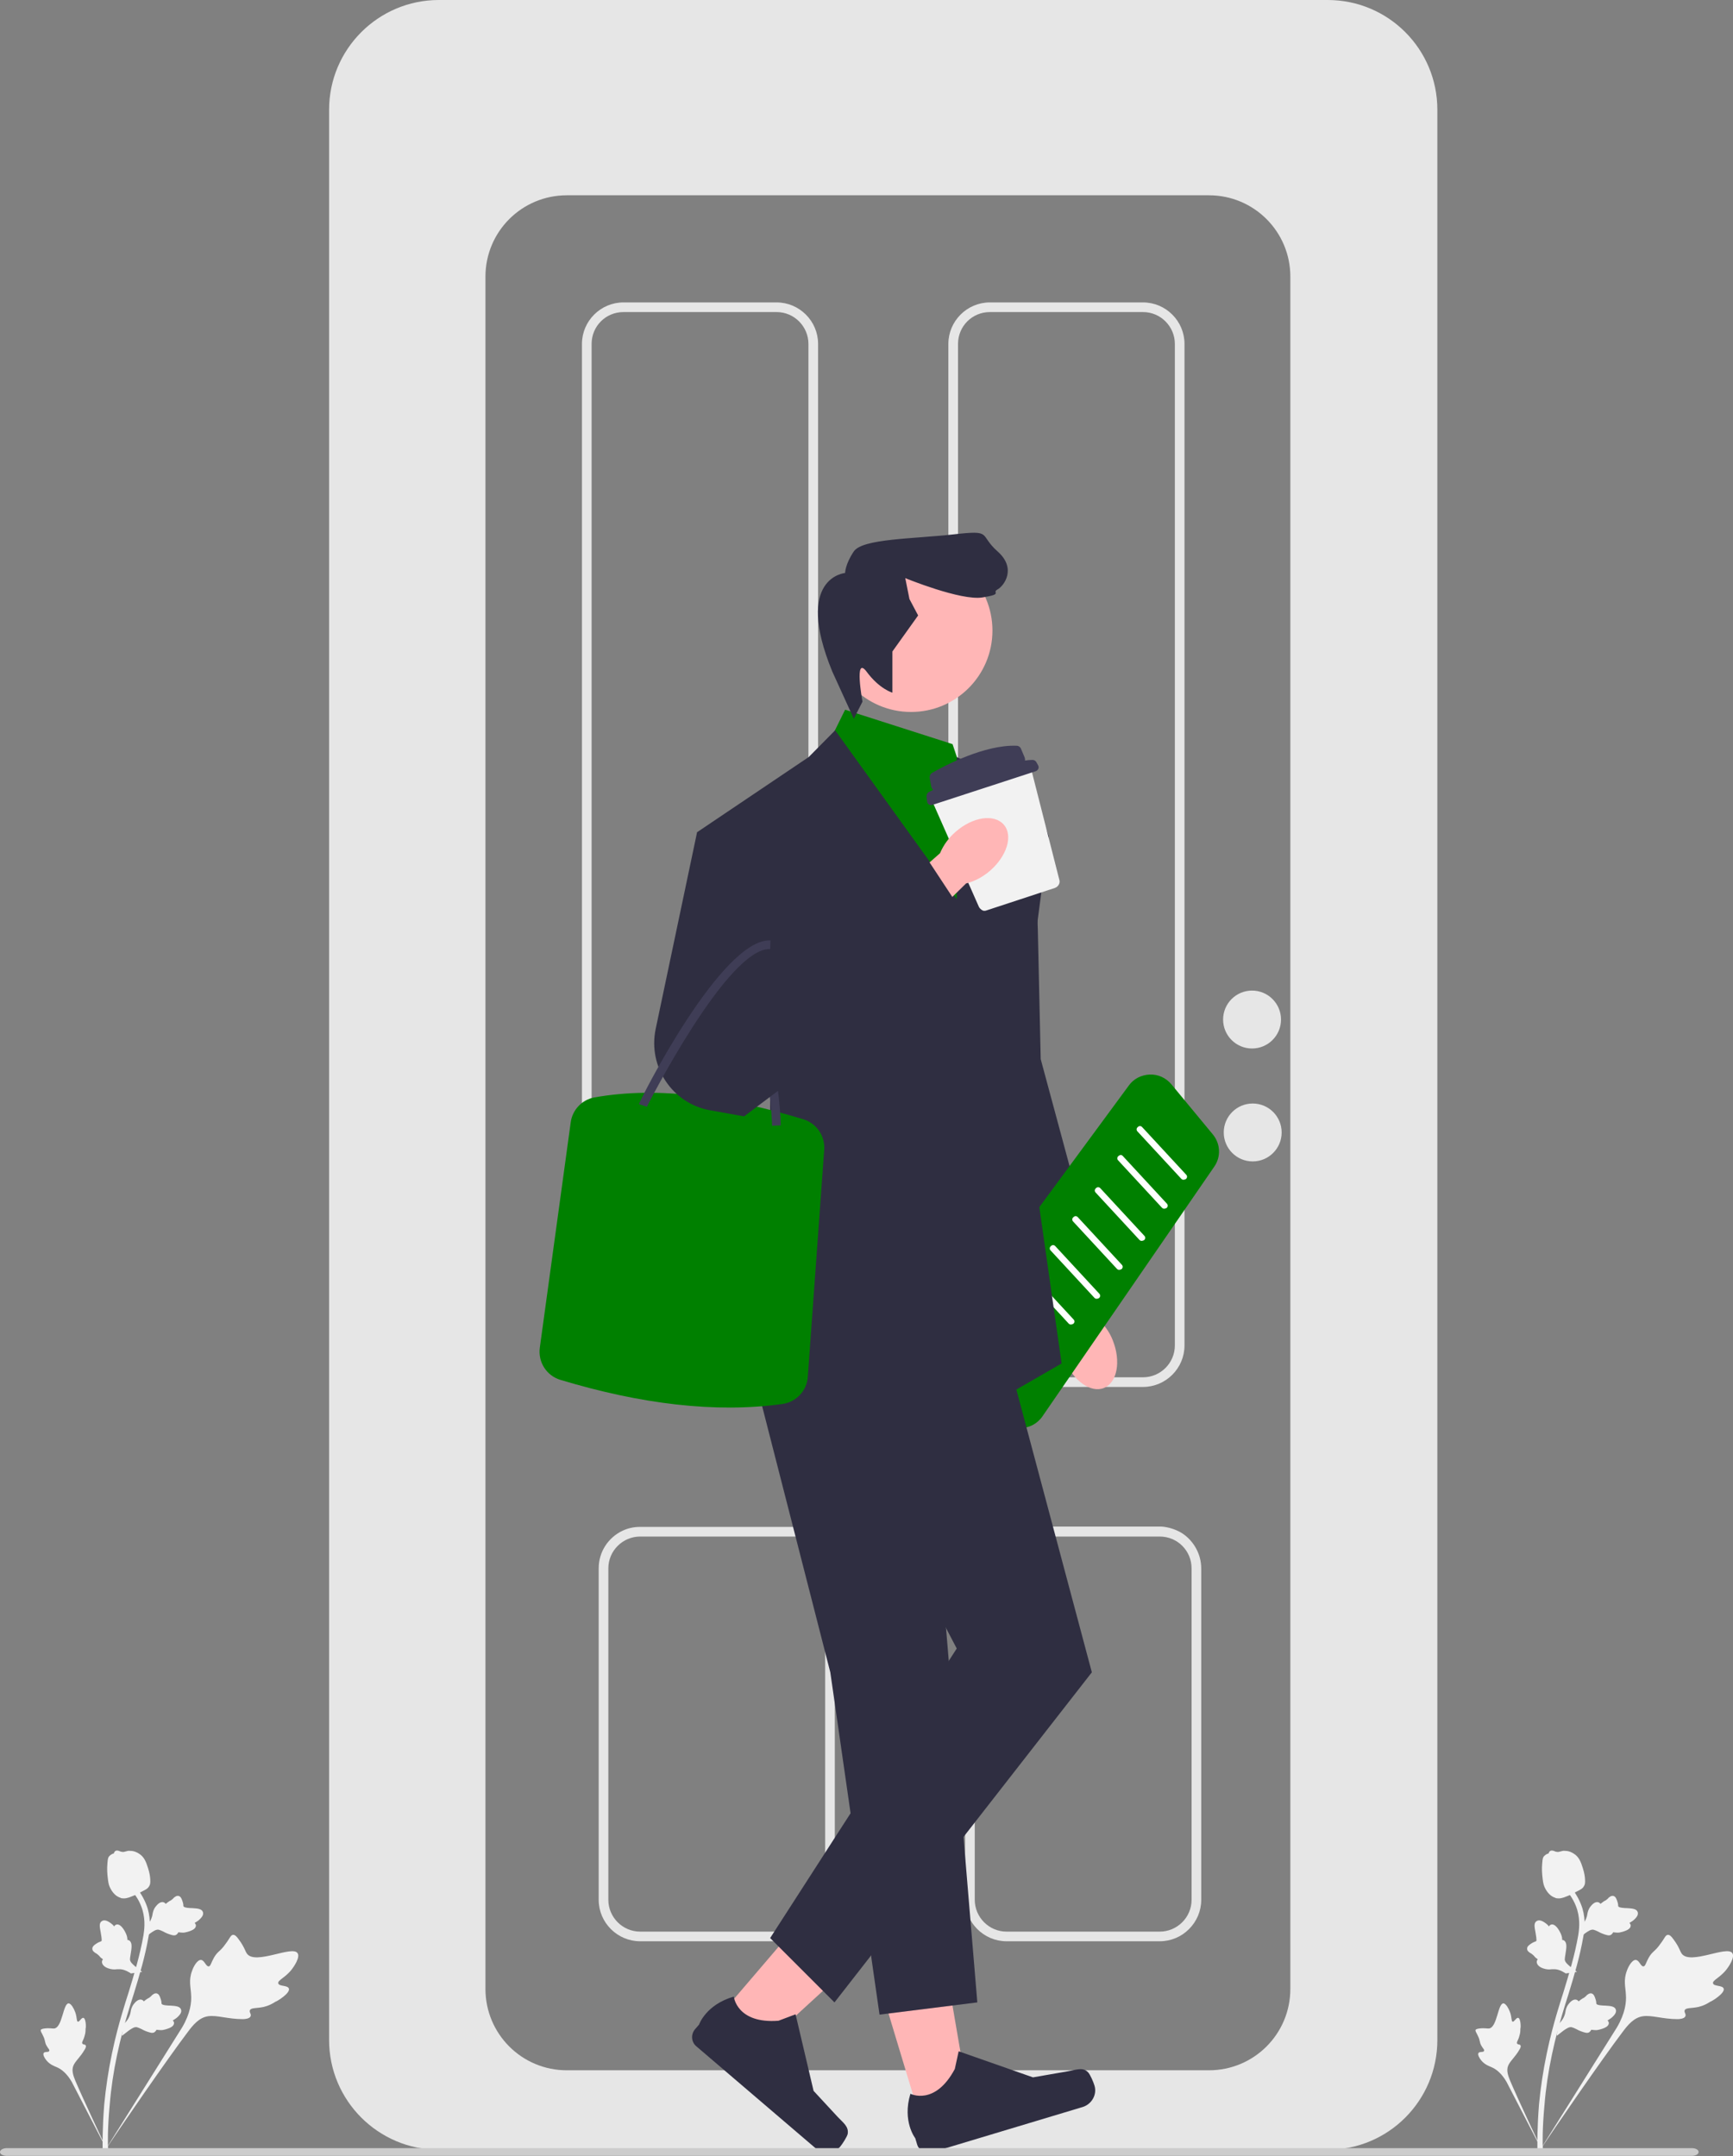 <?xml version="1.0" encoding="utf-8"?>
<!-- Generator: Adobe Illustrator 27.0.0, SVG Export Plug-In . SVG Version: 6.00 Build 0)  -->
<svg version="1.1" id="Layer_1" xmlns="http://www.w3.org/2000/svg" xmlns:xlink="http://www.w3.org/1999/xlink" x="0px" y="0px"
	 viewBox="0 0 538.7 670.2" style="enable-background:new 0 0 538.7 670.2;" xml:space="preserve">
<rect x="0" y="0" width="538.7" height="670.2" fill="#808080" stroke="none"/>
<style type="text/css">
	.st0{fill:#F2F2F2;}
	.st1{fill:#E6E6E6;}
	.st2{fill:#FFB6B6;}
	.st3{fill:#2F2E41;}
	.st4{fill:#008000;}
	.st5{fill:#FFFFFF;}
	.st6{fill:#3F3D56;}
	.st7{fill:#CCCCCC;}
</style>
<g>
	<path class="st0" d="M535.8,618.1c-0.4-1.1-3-0.6-3.3-1.6c-0.3-1,2.3-1.8,4.3-4.5c0.4-0.5,2.6-3.6,1.7-4.9
		c-1.6-2.5-13,3.7-15.7,0.2c-0.6-0.8-0.8-2.1-2.6-4.5c-0.7-1-1.2-1.4-1.7-1.4c-0.8,0-1,1-2.3,2.7c-1.8,2.6-2.5,2.3-3.7,4.4
		c-0.9,1.6-1,2.6-1.6,2.7c-0.9,0.1-1.3-1.9-2.4-2c-1.1-0.1-2.3,1.9-2.8,3.4c-1.1,2.9-0.4,5.1-0.3,7.3c0.2,2.4-0.2,5.9-2.8,10.3
		l-24.4,38.9c5.2-7.9,20.1-29.5,26.1-37.4c1.7-2.3,3.6-4.6,6.4-5c2.8-0.4,6.1,0.9,10.8,0.9c0.5,0,2.1-0.1,2.4-0.9
		c0.3-0.7-0.5-1.2-0.2-1.9c0.4-0.8,2-0.5,4.3-1c1.6-0.4,2.7-1,3.6-1.6C532.1,622.1,536.3,619.5,535.8,618.1L535.8,618.1z"/>
	<path class="st0" d="M471.9,627.2c-0.6-0.1-1.2,1.3-1.7,1.2c-0.5-0.2-0.2-1.7-1-3.4c-0.1-0.3-1-2.3-1.9-2.3
		c-1.7,0.1-1.9,7.4-4.4,7.8c-0.5,0.1-1.3-0.2-3,0c-0.7,0.1-1,0.2-1.2,0.4c-0.2,0.4,0.2,0.8,0.7,1.9c0.8,1.6,0.4,1.9,1.1,3.1
		c0.5,0.9,1,1.2,0.8,1.6c-0.2,0.5-1.3,0.1-1.7,0.6c-0.4,0.5,0.3,1.7,0.9,2.4c1.1,1.3,2.4,1.7,3.5,2.2c1.2,0.6,2.8,1.8,4.3,4.4
		l12,23.2c-2.4-4.9-8.7-18.4-10.9-23.6c-0.6-1.5-1.2-3.1-0.6-4.6c0.6-1.5,2.2-2.7,3.5-5c0.2-0.3,0.6-1,0.3-1.4
		c-0.2-0.3-0.7-0.1-1-0.5c-0.3-0.4,0.4-1.1,0.7-2.4c0.3-0.9,0.3-1.6,0.3-2.2C472.8,630.1,472.7,627.3,471.9,627.2L471.9,627.2
		L471.9,627.2z"/>
	<path class="st0" d="M483.9,632.8l0.4-3.5l0.2-0.2c1.1-1,1.7-2.1,2-3.2c0-0.2,0.1-0.4,0.1-0.5c0.1-0.7,0.3-1.6,1-2.5
		c0.4-0.5,1.4-1.7,2.5-1.3c0.3,0.1,0.5,0.3,0.6,0.5c0,0,0.1-0.1,0.1-0.1c0.5-0.4,0.8-0.6,1.1-0.8c0.2-0.1,0.5-0.2,0.9-0.6
		c0.2-0.1,0.3-0.3,0.4-0.4c0.4-0.3,0.8-0.7,1.5-0.6c0.7,0.2,0.9,0.8,1.1,1.3c0.3,0.8,0.4,1.3,0.4,1.7c0,0.1,0,0.3,0.1,0.3
		c0.2,0.4,2,0.5,2.7,0.5c1.6,0.1,3,0.2,3.3,1.3c0.2,0.8-0.3,1.6-1.5,2.6c-0.4,0.3-0.8,0.5-1.1,0.7c0.2,0.2,0.4,0.5,0.4,0.8l0,0
		c0,0.9-0.9,1.5-2.7,2c-0.4,0.1-1,0.3-1.8,0.2c-0.4,0-0.7-0.1-1-0.1c0,0.2-0.1,0.3-0.3,0.5c-0.4,0.5-1,0.6-1.9,0.3
		c-1-0.3-1.7-0.6-2.4-1c-0.6-0.3-1.1-0.5-1.5-0.6c-0.8-0.1-1.5,0.4-2.4,1L483.9,632.8L483.9,632.8L483.9,632.8z"/>
	<path class="st0" d="M490.2,612.9l-3.5,0.5l-0.3-0.2c-1.3-0.8-2.5-1.2-3.6-1.1c-0.2,0-0.4,0-0.5,0c-0.7,0.1-1.6,0.1-2.7-0.3
		c-0.6-0.2-2-0.9-1.9-2.1c0-0.3,0.2-0.5,0.3-0.7c0,0-0.1,0-0.1-0.1c-0.5-0.3-0.8-0.6-1-0.9c-0.2-0.2-0.4-0.4-0.8-0.7
		c-0.2-0.1-0.3-0.2-0.5-0.3c-0.4-0.3-0.9-0.6-0.9-1.3c0-0.7,0.6-1.1,1-1.4c0.7-0.5,1.2-0.7,1.5-0.8c0.1-0.1,0.3-0.1,0.3-0.1
		c0.3-0.2-0.1-2.1-0.2-2.8c-0.3-1.6-0.6-2.9,0.4-3.5c0.7-0.4,1.6-0.2,2.9,0.8c0.4,0.3,0.7,0.6,0.9,0.9c0.1-0.3,0.4-0.5,0.7-0.6l0,0
		c0.8-0.2,1.7,0.5,2.6,2.1c0.2,0.4,0.5,0.9,0.7,1.7c0.1,0.4,0.1,0.7,0.1,1c0.2,0,0.3,0,0.5,0.1c0.5,0.3,0.8,0.9,0.8,1.8
		c0,1-0.2,1.8-0.3,2.6c-0.1,0.6-0.2,1.2-0.2,1.6c0.1,0.8,0.8,1.4,1.6,2.1L490.2,612.9L490.2,612.9L490.2,612.9z"/>
	<path class="st0" d="M490.7,602.5l0.4-3.5l0.2-0.2c1.1-1,1.7-2.1,2-3.2c0-0.2,0.1-0.4,0.1-0.5c0.1-0.7,0.3-1.6,1-2.5
		c0.4-0.5,1.4-1.7,2.5-1.3c0.3,0.1,0.5,0.3,0.6,0.5c0,0,0.1-0.1,0.1-0.1c0.5-0.4,0.8-0.6,1.1-0.8c0.2-0.1,0.5-0.2,0.9-0.6
		c0.2-0.1,0.3-0.3,0.4-0.4c0.4-0.3,0.8-0.7,1.5-0.6c0.7,0.2,0.9,0.8,1.1,1.3c0.3,0.8,0.4,1.3,0.4,1.7c0,0.1,0,0.3,0.1,0.3
		c0.2,0.4,2,0.5,2.7,0.5c1.6,0.1,3,0.2,3.3,1.3c0.2,0.8-0.3,1.6-1.5,2.6c-0.4,0.3-0.8,0.5-1.1,0.7c0.2,0.2,0.4,0.5,0.4,0.8l0,0
		c0,0.9-0.9,1.5-2.7,2c-0.4,0.1-1,0.3-1.8,0.2c-0.4,0-0.7-0.1-1-0.1c0,0.2-0.1,0.3-0.3,0.5c-0.4,0.5-1,0.6-1.9,0.3
		c-1-0.3-1.7-0.6-2.4-1c-0.6-0.3-1.1-0.5-1.5-0.6c-0.8-0.1-1.5,0.4-2.4,1L490.7,602.5L490.7,602.5L490.7,602.5z"/>
	<path class="st0" d="M479.4,669.4l-0.6-0.6l0-0.9l0,0.9l-0.9-0.1c0-0.1,0-0.3,0-0.6c0-1.6-0.1-6.5,0.5-14
		c0.5-5.2,1.3-10.6,2.4-15.8c1.1-5.3,2.2-9.2,3.1-12.3c0.7-2.4,1.4-4.6,2.1-6.8c1.8-5.9,3.5-11.4,4.6-17.7c0.2-1.4,0.7-4.3-0.3-7.8
		c-0.6-2-1.6-3.9-3-5.6l1.3-1.1c1.5,1.9,2.6,4,3.3,6.2c1.1,3.8,0.6,7,0.3,8.6c-1.1,6.4-2.8,12-4.6,17.9c-0.7,2.2-1.4,4.4-2.1,6.8
		c-0.9,3.1-2,7-3.1,12.2c-1.1,5.2-1.9,10.5-2.3,15.6c-0.7,7.4-0.6,12.2-0.5,13.8C479.7,669,479.7,669.1,479.4,669.4L479.4,669.4
		L479.4,669.4z"/>
	<path class="st0" d="M483.7,590c-0.1,0-0.1,0-0.2-0.1c-1.4-0.4-2.6-1.6-3.4-3.4c-0.4-0.9-0.5-1.8-0.7-3.7c0-0.3-0.2-1.7,0-3.7
		c0.1-1.3,0.2-1.8,0.6-2.2c0.4-0.4,0.9-0.7,1.4-0.8c0-0.2,0.1-0.3,0.2-0.5c0.4-0.6,1.2-0.4,1.6-0.2c0.2,0.1,0.5,0.2,0.7,0.2
		c0.4,0.1,0.7,0,1.1-0.1c0.4-0.1,0.9-0.3,1.5-0.2c1.3,0,2.3,0.6,2.6,0.8c1.7,1,2.3,2.6,2.9,4.5c0.1,0.4,0.6,1.7,0.7,3.5
		c0.1,1.3-0.1,1.8-0.3,2.1c-0.4,0.8-1,1.1-2.4,1.8c-1.5,0.8-2.3,1.2-2.9,1.4C485.7,590,484.8,590.2,483.7,590L483.7,590L483.7,590z"
		/>
</g>
<g>
	<path class="st0" d="M89.8,618.1c-0.4-1.1-3-0.6-3.3-1.6c-0.3-1,2.3-1.8,4.3-4.5c0.4-0.5,2.6-3.6,1.7-4.9c-1.6-2.5-13,3.7-15.7,0.2
		c-0.6-0.8-0.8-2.1-2.6-4.5c-0.7-1-1.2-1.4-1.7-1.4c-0.8,0-1,1-2.3,2.7c-1.8,2.6-2.5,2.3-3.7,4.4c-0.9,1.6-1,2.6-1.6,2.7
		c-0.9,0.1-1.3-1.9-2.4-2c-1.1-0.1-2.3,1.9-2.8,3.4c-1.1,2.9-0.4,5.1-0.3,7.3c0.2,2.4-0.2,5.9-2.8,10.3l-24.4,38.9
		c5.2-7.9,20.1-29.5,26.1-37.4c1.7-2.3,3.6-4.6,6.4-5c2.8-0.4,6.1,0.9,10.8,0.9c0.5,0,2.1-0.1,2.4-0.9c0.3-0.7-0.5-1.2-0.2-1.9
		c0.4-0.8,2-0.5,4.3-1c1.6-0.4,2.7-1,3.6-1.6C86.1,622.1,90.3,619.5,89.8,618.1C89.8,618.1,89.8,618.1,89.8,618.1z"/>
	<path class="st0" d="M25.9,627.2c-0.6-0.1-1.2,1.3-1.7,1.2c-0.5-0.2-0.2-1.7-1-3.4c-0.1-0.3-1-2.3-1.9-2.3
		c-1.7,0.1-1.9,7.4-4.4,7.8c-0.5,0.1-1.3-0.2-3,0c-0.7,0.1-1,0.2-1.2,0.4c-0.2,0.4,0.2,0.8,0.7,1.9c0.8,1.6,0.4,1.9,1.1,3.1
		c0.5,0.9,1,1.2,0.8,1.6c-0.2,0.5-1.3,0.1-1.7,0.6c-0.4,0.5,0.3,1.7,0.9,2.4c1.1,1.3,2.4,1.7,3.5,2.2c1.2,0.6,2.8,1.8,4.3,4.4
		l12,23.2c-2.4-4.9-8.7-18.4-10.9-23.6c-0.6-1.5-1.2-3.1-0.6-4.6c0.6-1.5,2.2-2.7,3.5-5c0.2-0.3,0.6-1,0.3-1.4
		c-0.2-0.3-0.7-0.1-1-0.5c-0.3-0.4,0.4-1.1,0.7-2.4c0.3-0.9,0.3-1.6,0.3-2.2C26.8,630.1,26.7,627.3,25.9,627.2L25.9,627.2
		L25.9,627.2z"/>
	<path class="st0" d="M37.9,632.8l0.4-3.5l0.2-0.2c1.1-1,1.7-2.1,2-3.2c0-0.2,0.1-0.4,0.1-0.5c0.1-0.7,0.3-1.6,1-2.5
		c0.4-0.5,1.4-1.7,2.5-1.3c0.3,0.1,0.5,0.3,0.6,0.5c0,0,0.1-0.1,0.1-0.1c0.5-0.4,0.8-0.6,1.1-0.8c0.2-0.1,0.5-0.2,0.9-0.6
		c0.2-0.1,0.3-0.3,0.4-0.4c0.4-0.3,0.8-0.7,1.5-0.6c0.7,0.2,0.9,0.8,1.1,1.3c0.3,0.8,0.4,1.3,0.4,1.7c0,0.1,0,0.3,0.1,0.3
		c0.2,0.4,2,0.5,2.7,0.5c1.6,0.1,3,0.2,3.3,1.3c0.2,0.8-0.3,1.6-1.5,2.6c-0.4,0.3-0.8,0.5-1.1,0.7c0.2,0.2,0.4,0.5,0.4,0.8l0,0
		c0,0.9-0.9,1.5-2.7,2c-0.4,0.1-1,0.3-1.8,0.2c-0.4,0-0.7-0.1-1-0.1c0,0.2-0.1,0.3-0.3,0.5c-0.4,0.5-1,0.6-1.9,0.3
		c-1-0.3-1.7-0.6-2.4-1c-0.6-0.3-1.1-0.5-1.5-0.6c-0.8-0.1-1.5,0.4-2.4,1L37.9,632.8L37.9,632.8L37.9,632.8z"/>
	<path class="st0" d="M44.2,612.9l-3.5,0.5l-0.3-0.2c-1.3-0.8-2.5-1.2-3.6-1.1c-0.2,0-0.4,0-0.5,0c-0.7,0.1-1.6,0.1-2.7-0.3
		c-0.6-0.2-2-0.9-1.9-2.1c0-0.3,0.2-0.5,0.3-0.7c0,0-0.1,0-0.1-0.1c-0.5-0.3-0.8-0.6-1-0.9c-0.2-0.2-0.4-0.4-0.8-0.7
		c-0.2-0.1-0.3-0.2-0.5-0.3c-0.4-0.3-0.9-0.6-0.9-1.3c0-0.7,0.6-1.1,1-1.4c0.7-0.5,1.2-0.7,1.5-0.8c0.1-0.1,0.3-0.1,0.3-0.1
		c0.3-0.2-0.1-2.1-0.2-2.8c-0.3-1.6-0.6-2.9,0.4-3.5c0.7-0.4,1.6-0.2,2.9,0.8c0.4,0.3,0.7,0.6,0.9,0.9c0.1-0.3,0.4-0.5,0.7-0.6l0,0
		c0.8-0.2,1.7,0.5,2.6,2.1c0.2,0.4,0.5,0.9,0.7,1.7c0.1,0.4,0.1,0.7,0.1,1c0.2,0,0.3,0,0.5,0.1c0.5,0.3,0.8,0.9,0.8,1.8
		c0,1-0.2,1.8-0.3,2.6c-0.1,0.6-0.2,1.2-0.2,1.6c0.1,0.8,0.8,1.4,1.6,2.1L44.2,612.9L44.2,612.9L44.2,612.9z"/>
	<path class="st0" d="M44.7,602.5l0.4-3.5l0.2-0.2c1.1-1,1.7-2.1,2-3.2c0-0.2,0.1-0.4,0.1-0.5c0.1-0.7,0.3-1.6,1-2.5
		c0.4-0.5,1.4-1.7,2.5-1.3c0.3,0.1,0.5,0.3,0.6,0.5c0,0,0.1-0.1,0.1-0.1c0.5-0.4,0.8-0.6,1.1-0.8c0.2-0.1,0.5-0.2,0.9-0.6
		c0.2-0.1,0.3-0.3,0.4-0.4c0.4-0.3,0.8-0.7,1.5-0.6c0.7,0.2,0.9,0.8,1.1,1.3c0.3,0.8,0.4,1.3,0.4,1.7c0,0.1,0,0.3,0.1,0.3
		c0.2,0.4,2,0.5,2.7,0.5c1.6,0.1,3,0.2,3.3,1.3c0.2,0.8-0.3,1.6-1.5,2.6c-0.4,0.3-0.8,0.5-1.1,0.7c0.2,0.2,0.4,0.5,0.4,0.8l0,0
		c0,0.9-0.9,1.5-2.7,2c-0.4,0.1-1,0.3-1.8,0.2c-0.4,0-0.7-0.1-1-0.1c0,0.2-0.1,0.3-0.3,0.5c-0.4,0.5-1,0.6-1.9,0.3
		c-1-0.3-1.7-0.6-2.4-1c-0.6-0.3-1.1-0.5-1.5-0.6c-0.8-0.1-1.5,0.4-2.4,1L44.7,602.5L44.7,602.5L44.7,602.5z"/>
	<path class="st0" d="M33.4,669.4l-0.6-0.6l0-0.9l0,0.9l-0.9-0.1c0-0.1,0-0.3,0-0.6c0-1.6-0.1-6.5,0.5-14c0.5-5.2,1.3-10.6,2.4-15.8
		c1.1-5.3,2.2-9.2,3.1-12.3c0.7-2.4,1.4-4.6,2.1-6.8c1.8-5.9,3.5-11.4,4.6-17.7c0.2-1.4,0.7-4.3-0.3-7.8c-0.6-2-1.6-3.9-3-5.6
		l1.3-1.1c1.5,1.9,2.6,4,3.3,6.2c1.1,3.8,0.6,7,0.3,8.6c-1.1,6.4-2.8,12-4.6,17.9c-0.7,2.2-1.4,4.4-2.1,6.8c-0.9,3.1-2,7-3.1,12.2
		c-1.1,5.2-1.9,10.5-2.3,15.6c-0.7,7.4-0.6,12.2-0.5,13.8C33.7,669,33.7,669.1,33.4,669.4L33.4,669.4L33.4,669.4z"/>
	<path class="st0" d="M37.7,590c-0.1,0-0.1,0-0.2-0.1c-1.4-0.4-2.6-1.6-3.4-3.4c-0.4-0.9-0.5-1.8-0.7-3.7c0-0.3-0.2-1.7,0-3.7
		c0.1-1.3,0.2-1.8,0.6-2.2c0.4-0.4,0.9-0.7,1.4-0.8c0-0.2,0.1-0.3,0.2-0.5c0.4-0.6,1.2-0.4,1.6-0.2c0.2,0.1,0.5,0.2,0.7,0.2
		c0.4,0.1,0.7,0,1.1-0.1c0.4-0.1,0.9-0.3,1.5-0.2c1.3,0,2.3,0.6,2.6,0.8c1.7,1,2.3,2.6,2.9,4.5c0.1,0.4,0.6,1.7,0.7,3.5
		c0.1,1.3-0.1,1.8-0.3,2.1c-0.4,0.8-1,1.1-2.4,1.8c-1.5,0.8-2.3,1.2-2.9,1.4C39.7,590,38.8,590.2,37.7,590L37.7,590L37.7,590z"/>
</g>
<g>
	<path class="st1" d="M412.7,0H136.4c-18.8,0-34.1,15.3-34.1,34.1v600c0,18.8,15.3,34.1,34.1,34.1h276.3c18.9,0,34.1-15.3,34.1-34.1
		v-600C446.8,15.3,431.6,0,412.7,0z M401.1,618.2c0,14-11.3,25.3-25.3,25.3H176.2c-14,0-25.3-11.3-25.3-25.3V86
		c0-14,11.3-25.3,25.3-25.3h199.6c14,0,25.3,11.3,25.3,25.3V618.2z"/>
	<circle class="st1" cx="389.2" cy="316.9" r="9"/>
	<circle class="st1" cx="389.4" cy="352" r="9"/>
	<g>
		<path class="st1" d="M241.4,94h-47.6c-7.1,0-12.9,5.8-12.9,12.9v311.3c0,7.1,5.8,12.9,12.9,12.9h47.6c2.4,0,4.6-0.7,6.5-1.8
			c2.3-1.4,4.2-3.5,5.3-6c0.7-1.6,1.1-3.3,1.1-5.2V106.9C254.3,99.8,248.5,94,241.4,94z M251.3,418.2c0,2.7-1.1,5.1-2.8,6.9l0,0
			c-0.2,0.2-0.4,0.4-0.6,0.5c-1.8,1.5-4,2.5-6.5,2.5h-47.6c-5.5,0-9.9-4.5-9.9-9.9V106.9c0-5.5,4.4-9.9,9.9-9.9h47.6
			c5.5,0,9.9,4.5,9.9,9.9V418.2z"/>
		<path class="st1" d="M355.3,94h-47.6c-7.1,0-12.9,5.8-12.9,12.9v311.3c0,7.1,5.8,12.9,12.9,12.9h47.6c7.1,0,12.9-5.8,12.9-12.9
			V106.9C368.2,99.8,362.4,94,355.3,94z M365.2,418.2c0,5.5-4.5,9.9-9.9,9.9h-47.6c-5.5,0-9.9-4.5-9.9-9.9V106.9
			c0-5.5,4.4-9.9,9.9-9.9h47.6c5.5,0,9.9,4.5,9.9,9.9V418.2z"/>
	</g>
	<g>
		<path class="st1" d="M221.2,475.9l-13.3-0.1v1.7h38.8c0.4,0,0.9,0,1.3,0.1v-1.6L221.2,475.9z M252.7,476.1c-1.4-0.8-3-1.3-4.8-1.4
			c-0.4,0-0.8-0.1-1.3-0.1H199c-2,0-3.8,0.4-5.5,1.2c-4.4,2.1-7.4,6.5-7.4,11.7v103c0,7.1,5.8,12.9,12.9,12.9h47.6
			c0.4,0,0.9,0,1.3-0.1c6.5-0.6,11.6-6.2,11.6-12.8v-103C259.5,482.6,256.8,478.3,252.7,476.1z M256.6,590.5c0,5-3.8,9.2-8.6,9.8
			c-0.4,0-0.8,0.1-1.3,0.1H199c-5.5,0-9.9-4.5-9.9-9.9v-103c0-5.5,4.5-9.9,9.9-9.9h47.6c0.4,0,0.9,0,1.3,0.1
			c4.9,0.6,8.6,4.8,8.6,9.8V590.5z M246.6,474.6h-25.4v3h25.4c0.4,0,0.9,0,1.3,0.1v-3C247.5,474.6,247.1,474.6,246.6,474.6z"/>
		<path class="st1" d="M313.8,476.4v1.2H334v-1.1L313.8,476.4z M367.5,476.6c-1.6-1-3.5-1.7-5.5-2c-0.5-0.1-1-0.1-1.5-0.1h-47.6
			c-2.4,0-4.6,0.6-6.5,1.8c-3.8,2.2-6.4,6.4-6.4,11.2v103c0,7.1,5.8,12.9,12.9,12.9h47.6c7.1,0,12.9-5.8,12.9-12.9v-103
			C373.4,483,371,478.9,367.5,476.6z M370.4,590.5c0,5.5-4.5,9.9-9.9,9.9h-47.6c-5.5,0-9.9-4.5-9.9-9.9v-103c0-5.5,4.4-9.9,9.9-9.9
			h47.6c5.5,0,9.9,4.4,9.9,9.9V590.5z"/>
	</g>
</g>
<path id="uuid-8943ba36-0713-4259-858d-a2e7cd96e868-305" class="st2" d="M330.9,422.7c2.7,6.5,8.2,10.4,12.3,8.7
	c4.1-1.7,5.3-8.3,2.7-14.8c-1-2.6-2.7-4.9-4.8-6.8l-11.6-27.3l-12.7,5.7l12.8,26.3C329.3,417.3,329.8,420.2,330.9,422.7L330.9,422.7
	z"/>
<path class="st3" d="M303.4,250.6l6.7-2.7v0c7.8,12.2,12.2,26.3,12.5,40.8l0.9,40.5l18.7,69.3l-21.3,8l-26.7-86.6L303.4,250.6z"/>
<path class="st4" d="M317.1,443.9c-0.8,0-1.7-0.1-2.5-0.4l-22.7-7.1c-2.6-0.8-4.6-2.8-5.5-5.4s-0.4-5.4,1.2-7.6l63.3-86
	c1.5-2.1,3.9-3.3,6.5-3.4c2.6-0.1,5,1,6.7,3l12.9,15.6c2.4,2.9,2.6,7,0.4,10.1L324,440.3C322.4,442.6,319.8,443.9,317.1,443.9z"/>
<path class="st5" d="M367.9,366.7c-0.3,0-0.5-0.1-0.7-0.3l-13.6-14.7c-0.4-0.4-0.4-1,0.1-1.4c0.4-0.4,1-0.4,1.4,0.1l13.6,14.7
	c0.4,0.4,0.4,1-0.1,1.4C368.4,366.6,368.1,366.7,367.9,366.7z"/>
<path class="st5" d="M361.9,375.7c-0.3,0-0.5-0.1-0.7-0.3l-13.6-14.7c-0.4-0.4-0.4-1,0.1-1.4s1-0.4,1.4,0.1l13.6,14.7
	c0.4,0.4,0.4,1-0.1,1.4C362.4,375.6,362.1,375.7,361.9,375.7z"/>
<path class="st5" d="M354.9,385.7c-0.3,0-0.5-0.1-0.7-0.3l-13.6-14.7c-0.4-0.4-0.4-1,0.1-1.4c0.4-0.4,1-0.4,1.4,0.1l13.6,14.7
	c0.4,0.4,0.4,1-0.1,1.4C355.4,385.6,355.1,385.7,354.9,385.7z"/>
<path class="st5" d="M347.9,394.7c-0.3,0-0.5-0.1-0.7-0.3l-13.6-14.7c-0.4-0.4-0.4-1,0.1-1.4c0.4-0.4,1-0.4,1.4,0.1l13.6,14.7
	c0.4,0.4,0.4,1-0.1,1.4C348.4,394.6,348.1,394.7,347.9,394.7z"/>
<path class="st5" d="M340.9,403.7c-0.3,0-0.5-0.1-0.7-0.3l-13.6-14.7c-0.4-0.4-0.4-1,0.1-1.4c0.4-0.4,1-0.4,1.4,0.1l13.6,14.7
	c0.4,0.4,0.4,1-0.1,1.4C341.4,403.6,341.1,403.7,340.9,403.7z"/>
<path class="st5" d="M332.9,411.7c-0.3,0-0.5-0.1-0.7-0.3l-13.6-14.7c-0.4-0.4-0.4-1,0.1-1.4c0.4-0.4,1-0.4,1.4,0.1l13.6,14.7
	c0.4,0.4,0.4,1-0.1,1.4C333.4,411.6,333.1,411.7,332.9,411.7z"/>
<g>
	<polygon class="st2" points="286.5,660 301.6,655.5 291.2,595 268.9,601.7 	"/>
	<path class="st3" d="M338.2,644.1L338.2,644.1c0.7,0.7,1.7,3.1,2,4.1l0,0c0.9,2.8-0.8,5.8-3.6,6.7l-46.9,14.1
		c-1.9,0.6-4-0.5-4.6-2.4l-0.6-2c0,0-4.1-5.2-1.5-13.8c0,0,7.6,3.9,13.8-7.7l1.2-5.5l23.1,8.1l10.9-1.9
		C334.5,643.4,336.5,642.4,338.2,644.1L338.2,644.1z"/>
</g>
<g>
	<polygon class="st2" points="222.1,628.4 234.1,638.7 279.4,597.2 261.7,582.1 	"/>
	<path class="st3" d="M263.5,663.3L263.5,663.3c-0.2,0.9-1.7,3.2-2.3,3.9l0,0c-1.9,2.3-5.3,2.5-7.6,0.6L216.4,636
		c-1.5-1.3-1.7-3.6-0.4-5.2l1.3-1.5c0,0,2.1-6.2,10.8-8.7c0,0,0.9,8.5,13.9,7.5l5.3-2l5.6,23.8l7.5,8.1
		C262.1,659.8,263.9,661,263.5,663.3L263.5,663.3L263.5,663.3z"/>
</g>
<circle class="st2" cx="283.2" cy="196" r="25.3"/>
<polygon class="st4" points="262.7,220.6 296.1,231.3 300.1,243.3 298.7,288.6 254.8,236.6 "/>
<polygon class="st3" points="322,247.9 297.4,235.3 297.4,279.5 259.6,227 251.4,235.3 216.8,258.6 239.4,326.5 239.4,359.9 
	220.8,413.2 286.1,449.1 330,423.8 316.7,330.5 326,259.9 "/>
<polygon class="st3" points="312.7,419.8 339.4,519.8 259.4,622.4 239.4,602.4 297.4,512.4 246.1,414.5 "/>
<polygon class="st3" points="230.1,410.5 258.1,519.8 273.4,626.2 303.8,622.4 294.1,506.4 276.7,407.8 "/>
<path class="st3" d="M277.4,215.3v-12.8l8-11.2l-2.7-5.1l-1.3-6.5c0,0,17.3,7.1,24,6s2.7-1.4,4.7-2.5s6-6.5,0-11.8
	s-1.3-6.7-13.7-5.3s-28.3,1.3-31,5.3s-2.7,6.7-2.7,6.7s-16,1.3-4,30.6l6.7,14.7l2.7-5.3c0,0-2.7-14.7,1.3-9.3
	S277.4,215.3,277.4,215.3L277.4,215.3z"/>
<g>
	<path class="st0" d="M304.3,281.9l-14.4-32.6c-0.2-0.5-0.2-1.1,0-1.7c0.2-0.5,0.7-0.9,1.2-1.1l26.8-9c0.5-0.2,1.1-0.1,1.6,0.1
		c0.5,0.3,0.9,0.7,1,1.3l8.8,34.6c0.3,1-0.3,2.1-1.4,2.5l-21.3,7c-0.2,0.1-0.4,0.1-0.7,0.1C305.4,283.1,304.7,282.6,304.3,281.9z"/>
	<path class="st6" d="M288.7,246.2c0.4-0.2,0.8-0.4,1.4-0.7c-0.3-0.2-0.5-0.6-0.6-0.9l-0.5-2.7c-0.1-0.7,0.2-1.4,0.8-1.7
		c3.6-2.1,16.3-8.8,26.2-8.4c0.6,0,1.2,0.4,1.4,1l1.1,2.6c0.1,0.3,0.2,0.7,0.1,1c0.8-0.1,1.5-0.2,2.3-0.2c0.5,0,0.9,0.2,1.2,0.6
		l0.6,1.1c0.4,0.7,0,1.5-0.7,1.8l-32.2,10.5c-0.7,0.2-1.5-0.2-1.6-1l-0.2-1.6C288,247,288.3,246.4,288.7,246.2L288.7,246.2z"/>
</g>
<path id="uuid-6ac075a0-6726-4d05-b93b-edb7bfd7649c-306" class="st2" d="M307.7,270.7c5.3-4.6,7.3-11,4.3-14.4s-9.6-2.4-14.9,2.2
	c-2.1,1.8-3.8,4.1-4.9,6.7l-22.3,19.7l9.5,10.2l20.9-20.5C303.1,273.9,305.6,272.5,307.7,270.7L307.7,270.7z"/>
<path class="st4" d="M256.2,357.4l-5.1,70.6c-0.3,4.3-3.6,7.8-7.9,8.4c-20.9,2.9-44.1,0-69-7.5c-4.3-1.3-7-5.5-6.4-10l9.6-70
	c0.5-3.9,3.5-7.1,7.4-7.8c20.3-3.6,42.2-0.1,64.9,6.8C253.9,349.2,256.5,353.1,256.2,357.4L256.2,357.4z"/>
<path class="st6" d="M226,313.6c10.7,0.5,13.7,26.3,14,36.3l2.7-0.1c0-1.6-1.1-38.2-16.5-38.9"/>
<path class="st3" d="M231.4,259.9l-14.7-1.3l-12.9,61.3c-2.4,11.7,5.2,23.1,16.9,25.2l10.6,1.9l73.3-55.2l-17-25.8l-49.7,31.1
	L231.4,259.9L231.4,259.9z"/>
<path class="st6" d="M239.5,292.3c-15.2-0.7-40.5,49.5-40.9,50.9l2.5,0.8c0.1-0.3,25.1-49.6,38.3-49"/>
<path class="st7" d="M0,668.9c0,0.7,0.9,1.2,2.1,1.2h523.8c1.2,0,2.1-0.5,2.1-1.2c0-0.7-0.9-1.2-2.1-1.2H2.1
	C0.9,667.7,0,668.3,0,668.9z"/>
</svg>
